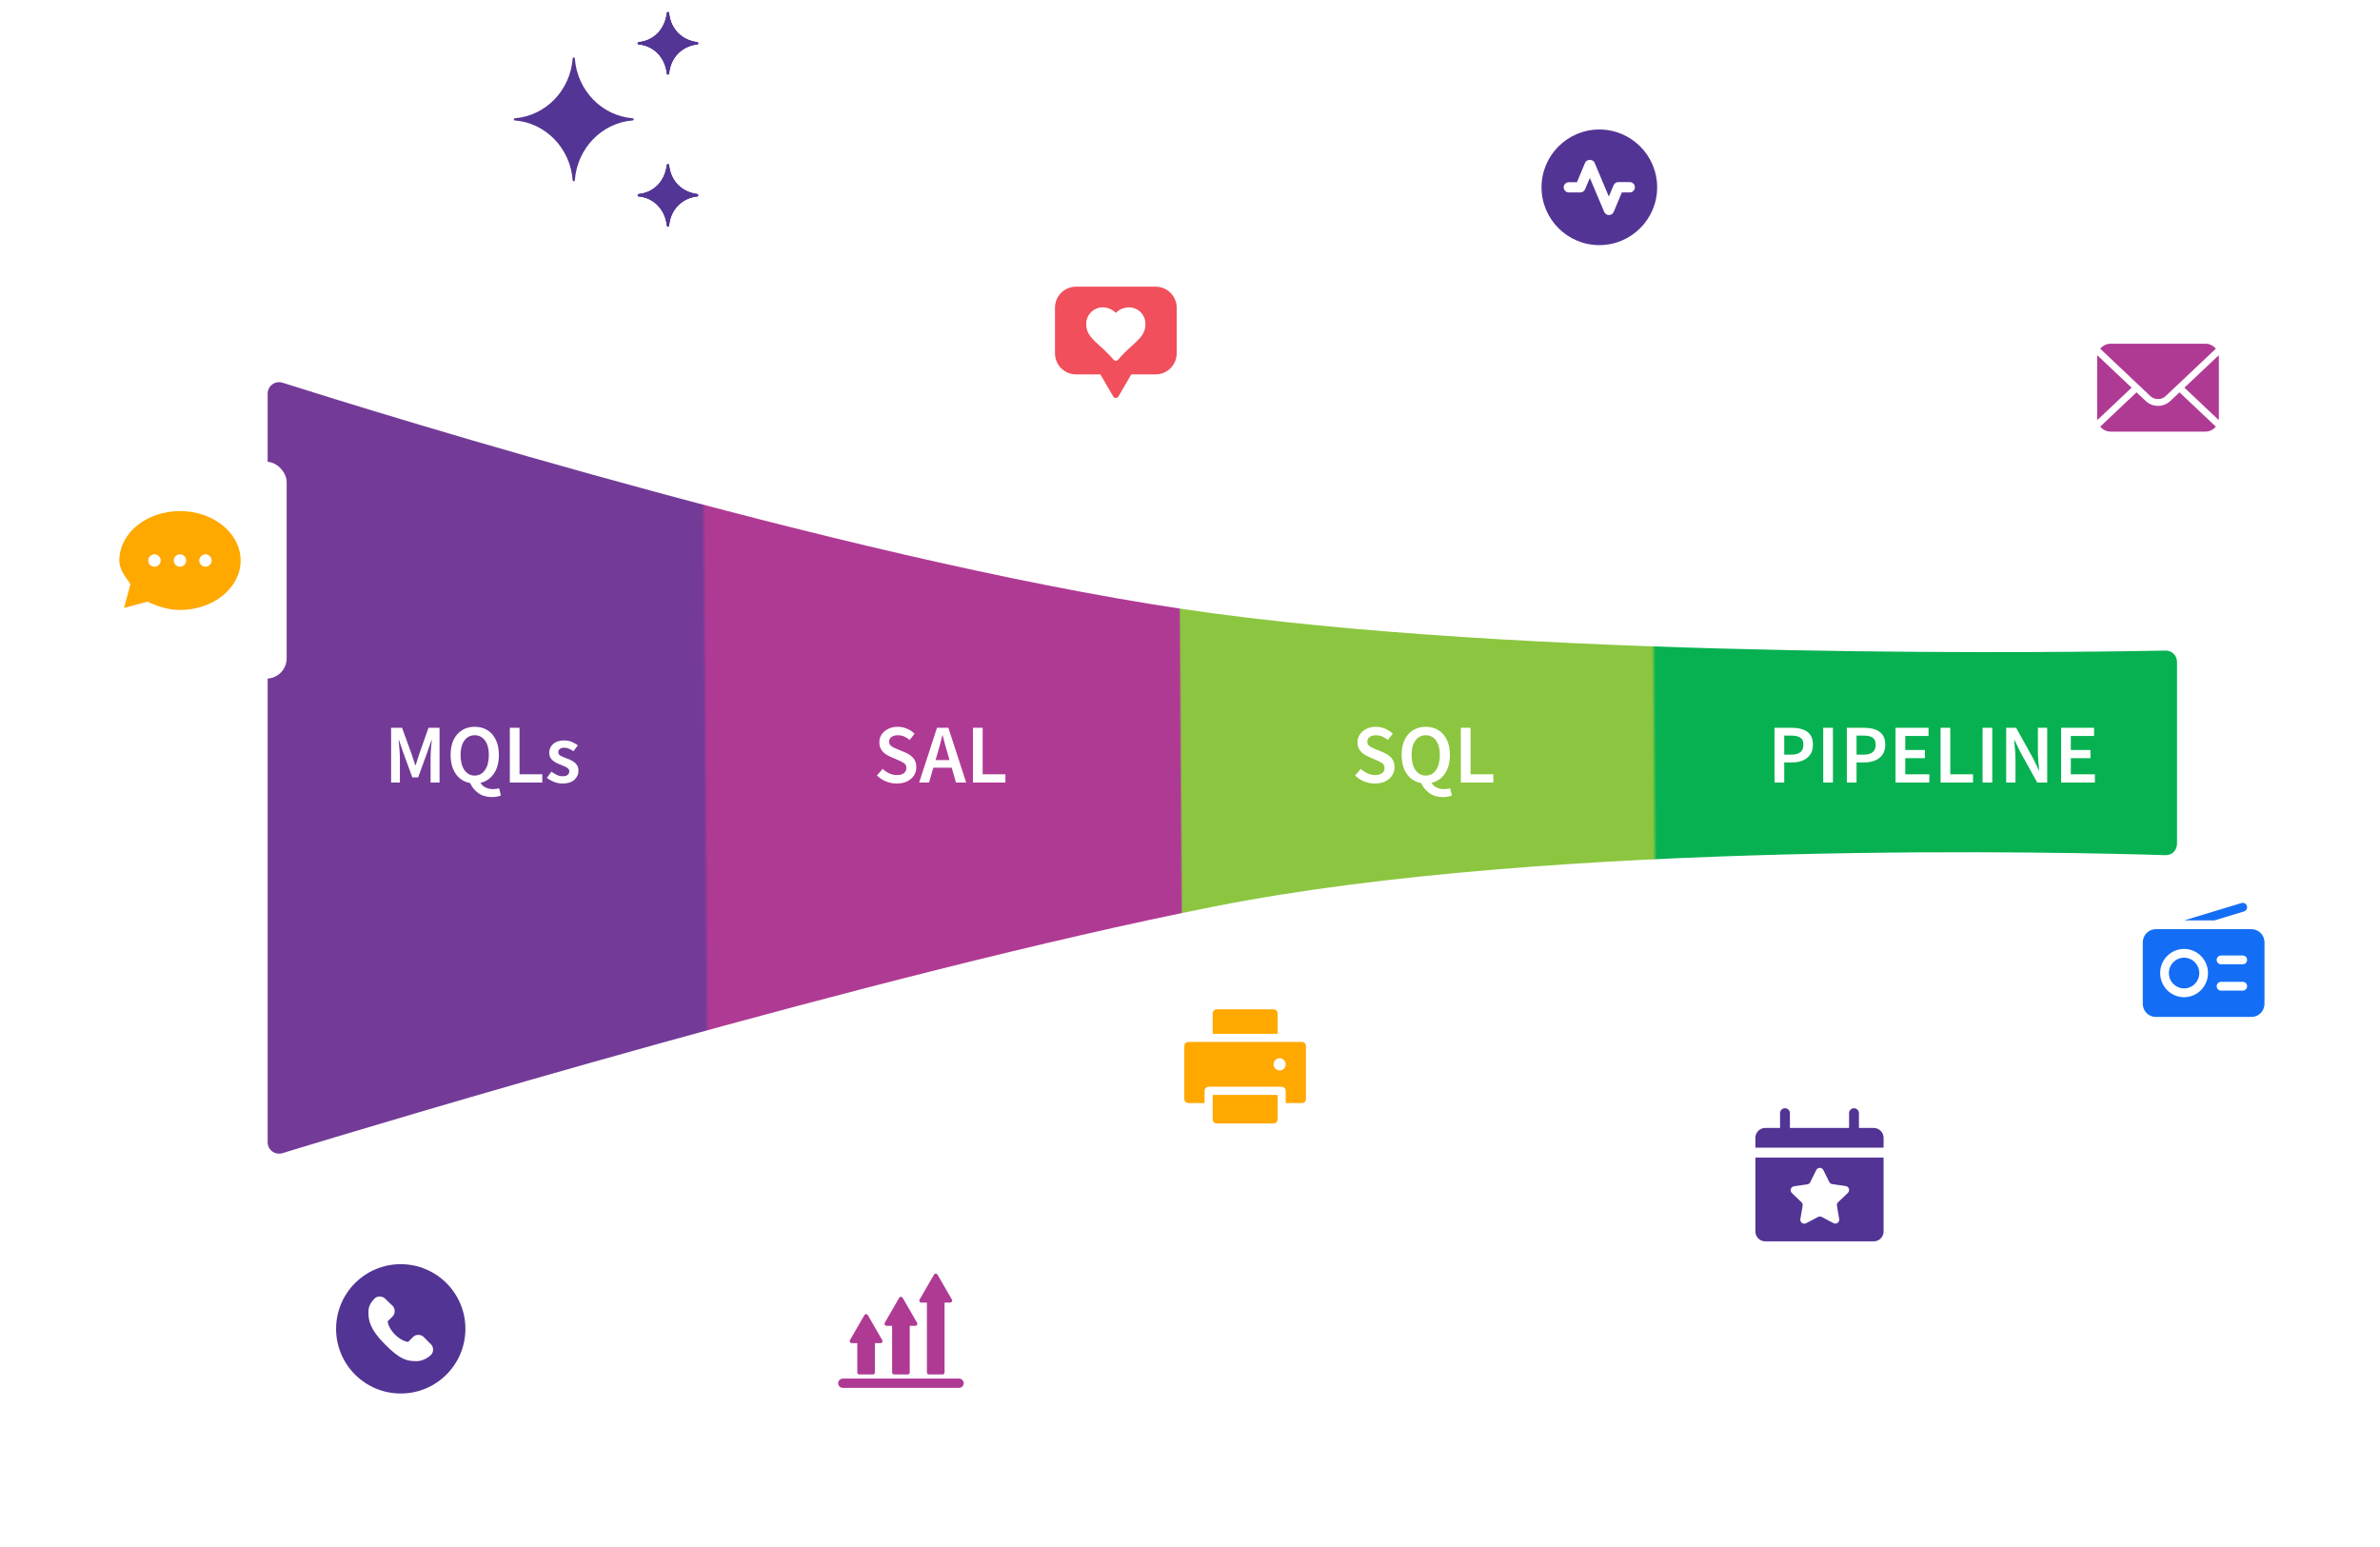 <svg width="477" height="310" viewBox="0 0 477 310" fill="none" xmlns="http://www.w3.org/2000/svg">
<path opacity="0.2" d="M34.582 50.112C34.582 47.865 36.898 46.343 38.951 47.259C57.585 55.566 134.442 87.567 242.819 102.038C355.523 117.087 430.85 115.169 446.854 114.519C448.607 114.448 450.04 115.85 450.04 117.605V179.735C450.04 181.529 448.543 182.95 446.752 182.832C430.25 181.74 352.877 178.311 242.819 200.109C134.379 221.585 57.44 253.307 38.896 261.363C36.855 262.25 34.582 260.736 34.582 258.511V50.112Z" fill="white"/>
<path opacity="0.4" d="M43.73 65.907C43.73 63.772 45.838 62.276 47.844 63.007C67.516 70.172 154.694 100.707 242.871 112.487C334.307 124.703 421.93 122.968 439.309 122.47C441.039 122.42 442.418 123.809 442.418 125.539V174.19C442.418 175.947 440.996 177.349 439.24 177.267C421.485 176.433 332.153 173.386 242.871 191.079C154.692 208.553 67.445 239.224 47.818 246.317C45.819 247.04 43.73 245.547 43.73 243.42V65.907Z" fill="white"/>
<path d="M53.641 78.894C53.641 77.341 55.144 76.233 56.624 76.703C75.129 82.579 175.659 113.909 243.404 122.96C313.45 132.318 417.446 130.717 434.049 130.391C435.333 130.366 436.32 131.401 436.32 132.685V169.098C436.32 170.396 435.314 171.437 434.017 171.396C417.179 170.855 311.799 168.117 243.404 181.67C175.655 195.096 75.034 225.484 56.597 231.116C55.124 231.565 53.641 230.462 53.641 228.922V78.894Z" fill="url(#paint0_linear_16058_23828)"/>
<path d="M78.385 156.832V145.864H80.582L82.527 151.231C82.65 151.577 82.767 151.935 82.879 152.304C83.002 152.662 83.12 153.019 83.231 153.377H83.298C83.421 153.019 83.539 152.662 83.651 152.304C83.762 151.935 83.874 151.577 83.986 151.231L85.881 145.864H88.095V156.832H86.3V151.818C86.3 151.471 86.311 151.096 86.334 150.694C86.367 150.28 86.401 149.867 86.434 149.453C86.479 149.039 86.518 148.665 86.552 148.329H86.485L85.596 150.878L83.802 155.809H82.644L80.833 150.878L79.961 148.329H79.894C79.927 148.665 79.961 149.039 79.995 149.453C80.039 149.867 80.073 150.28 80.095 150.694C80.129 151.096 80.145 151.471 80.145 151.818V156.832H78.385ZM95.141 155.44C96.001 155.44 96.689 155.071 97.203 154.333C97.718 153.595 97.975 152.583 97.975 151.298C97.975 150.068 97.718 149.106 97.203 148.413C96.689 147.709 96.001 147.357 95.141 147.357C94.28 147.357 93.592 147.709 93.078 148.413C92.563 149.106 92.306 150.068 92.306 151.298C92.306 152.583 92.563 153.595 93.078 154.333C93.592 155.071 94.28 155.44 95.141 155.44ZM98.629 159.75C97.544 159.75 96.628 159.487 95.879 158.962C95.141 158.436 94.593 157.766 94.235 156.949C93.452 156.804 92.765 156.491 92.172 156.01C91.579 155.518 91.121 154.875 90.797 154.082C90.473 153.277 90.311 152.349 90.311 151.298C90.311 150.113 90.512 149.101 90.914 148.262C91.328 147.424 91.898 146.781 92.625 146.334C93.352 145.886 94.19 145.663 95.141 145.663C96.102 145.663 96.946 145.886 97.673 146.334C98.4 146.781 98.964 147.424 99.367 148.262C99.781 149.101 99.987 150.113 99.987 151.298C99.987 152.818 99.652 154.07 98.981 155.054C98.31 156.027 97.416 156.642 96.298 156.899C96.555 157.335 96.913 157.654 97.371 157.855C97.829 158.056 98.321 158.157 98.847 158.157C99.093 158.157 99.311 158.14 99.501 158.107C99.702 158.073 99.881 158.034 100.038 157.989L100.39 159.432C100.211 159.51 99.965 159.582 99.652 159.65C99.35 159.717 99.009 159.75 98.629 159.75ZM102.181 156.832V145.864H104.127V155.188H108.688V156.832H102.181ZM112.729 157.033C112.17 157.033 111.611 156.927 111.052 156.715C110.493 156.491 110.013 156.217 109.61 155.893L110.516 154.652C110.885 154.931 111.254 155.155 111.623 155.323C111.992 155.49 112.383 155.574 112.797 155.574C113.244 155.574 113.574 155.479 113.786 155.289C113.998 155.099 114.105 154.864 114.105 154.585C114.105 154.35 114.015 154.16 113.836 154.015C113.669 153.858 113.451 153.724 113.182 153.612C112.914 153.489 112.634 153.372 112.344 153.26C111.986 153.126 111.628 152.964 111.27 152.773C110.924 152.572 110.639 152.321 110.415 152.019C110.191 151.706 110.08 151.32 110.08 150.862C110.08 150.135 110.348 149.542 110.885 149.084C111.421 148.626 112.148 148.396 113.065 148.396C113.646 148.396 114.166 148.497 114.625 148.698C115.083 148.899 115.48 149.129 115.815 149.386L114.926 150.56C114.636 150.347 114.339 150.18 114.038 150.057C113.747 149.922 113.439 149.855 113.115 149.855C112.701 149.855 112.394 149.945 112.193 150.124C111.992 150.291 111.891 150.504 111.891 150.761C111.891 151.085 112.059 151.331 112.394 151.499C112.729 151.667 113.121 151.829 113.568 151.985C113.948 152.119 114.317 152.287 114.675 152.488C115.033 152.678 115.329 152.93 115.564 153.243C115.81 153.556 115.933 153.97 115.933 154.484C115.933 155.188 115.659 155.792 115.111 156.295C114.563 156.787 113.769 157.033 112.729 157.033Z" fill="white"/>
<path d="M179.71 157.033C178.972 157.033 178.257 156.894 177.563 156.614C176.881 156.334 176.278 155.938 175.752 155.423L176.893 154.098C177.284 154.467 177.731 154.769 178.234 155.004C178.737 155.228 179.241 155.339 179.744 155.339C180.37 155.339 180.845 155.211 181.169 154.954C181.493 154.697 181.656 154.356 181.656 153.931C181.656 153.472 181.493 153.142 181.169 152.941C180.856 152.74 180.454 152.533 179.962 152.321L178.452 151.667C178.095 151.51 177.742 151.309 177.396 151.063C177.06 150.817 176.781 150.504 176.557 150.124C176.345 149.744 176.239 149.285 176.239 148.749C176.239 148.167 176.395 147.647 176.708 147.189C177.032 146.719 177.468 146.35 178.016 146.082C178.575 145.802 179.213 145.663 179.928 145.663C180.565 145.663 181.18 145.791 181.773 146.048C182.365 146.294 182.874 146.63 183.299 147.055L182.31 148.296C181.963 148.005 181.594 147.776 181.203 147.608C180.823 147.44 180.398 147.357 179.928 147.357C179.414 147.357 178.995 147.474 178.67 147.709C178.357 147.932 178.201 148.245 178.201 148.648C178.201 148.927 178.279 149.162 178.436 149.352C178.603 149.531 178.821 149.688 179.09 149.822C179.358 149.945 179.643 150.068 179.945 150.191L181.438 150.811C182.086 151.091 182.617 151.46 183.031 151.918C183.444 152.365 183.651 152.986 183.651 153.78C183.651 154.372 183.495 154.915 183.182 155.407C182.869 155.898 182.416 156.295 181.823 156.597C181.242 156.888 180.537 157.033 179.71 157.033ZM187.893 150.996L187.507 152.337H190.308L189.922 150.996C189.743 150.414 189.57 149.816 189.402 149.201C189.246 148.586 189.089 147.977 188.933 147.373H188.866C188.72 147.988 188.564 148.603 188.396 149.218C188.24 149.822 188.072 150.414 187.893 150.996ZM184.22 156.832L187.792 145.864H190.073L193.645 156.832H191.599L190.744 153.864H187.054L186.199 156.832H184.22ZM194.997 156.832V145.864H196.943V155.188H201.504V156.832H194.997Z" fill="white"/>
<path d="M275.549 157.033C274.811 157.033 274.095 156.894 273.402 156.614C272.72 156.334 272.116 155.938 271.591 155.423L272.731 154.098C273.123 154.467 273.57 154.769 274.073 155.004C274.576 155.228 275.079 155.339 275.582 155.339C276.208 155.339 276.684 155.211 277.008 154.954C277.332 154.697 277.494 154.356 277.494 153.931C277.494 153.472 277.332 153.142 277.008 152.941C276.695 152.74 276.292 152.533 275.8 152.321L274.291 151.667C273.933 151.51 273.581 151.309 273.234 151.063C272.899 150.817 272.619 150.504 272.396 150.124C272.183 149.744 272.077 149.285 272.077 148.749C272.077 148.167 272.234 147.647 272.547 147.189C272.871 146.719 273.307 146.35 273.855 146.082C274.414 145.802 275.051 145.663 275.767 145.663C276.404 145.663 277.019 145.791 277.612 146.048C278.204 146.294 278.713 146.63 279.138 147.055L278.148 148.296C277.802 148.005 277.433 147.776 277.041 147.608C276.661 147.44 276.236 147.357 275.767 147.357C275.252 147.357 274.833 147.474 274.509 147.709C274.196 147.932 274.039 148.245 274.039 148.648C274.039 148.927 274.118 149.162 274.274 149.352C274.442 149.531 274.66 149.688 274.928 149.822C275.197 149.945 275.482 150.068 275.784 150.191L277.276 150.811C277.925 151.091 278.456 151.46 278.869 151.918C279.283 152.365 279.49 152.986 279.49 153.78C279.49 154.372 279.333 154.915 279.02 155.407C278.707 155.898 278.254 156.295 277.662 156.597C277.08 156.888 276.376 157.033 275.549 157.033ZM285.744 155.44C286.605 155.44 287.293 155.071 287.807 154.333C288.321 153.595 288.578 152.583 288.578 151.298C288.578 150.068 288.321 149.106 287.807 148.413C287.293 147.709 286.605 147.357 285.744 147.357C284.883 147.357 284.196 147.709 283.681 148.413C283.167 149.106 282.91 150.068 282.91 151.298C282.91 152.583 283.167 153.595 283.681 154.333C284.196 155.071 284.883 155.44 285.744 155.44ZM289.232 159.75C288.148 159.75 287.231 159.487 286.482 158.962C285.744 158.436 285.196 157.766 284.838 156.949C284.056 156.804 283.368 156.491 282.776 156.01C282.183 155.518 281.725 154.875 281.4 154.082C281.076 153.277 280.914 152.349 280.914 151.298C280.914 150.113 281.115 149.101 281.518 148.262C281.931 147.424 282.502 146.781 283.228 146.334C283.955 145.886 284.794 145.663 285.744 145.663C286.706 145.663 287.55 145.886 288.276 146.334C289.003 146.781 289.568 147.424 289.97 148.262C290.384 149.101 290.591 150.113 290.591 151.298C290.591 152.818 290.255 154.07 289.585 155.054C288.914 156.027 288.019 156.642 286.901 156.899C287.158 157.335 287.516 157.654 287.975 157.855C288.433 158.056 288.925 158.157 289.45 158.157C289.696 158.157 289.914 158.14 290.104 158.107C290.306 158.073 290.485 158.034 290.641 157.989L290.993 159.432C290.814 159.51 290.568 159.582 290.255 159.65C289.954 159.717 289.613 159.75 289.232 159.75ZM292.785 156.832V145.864H294.73V155.188H299.292V156.832H292.785Z" fill="white"/>
<path d="M355.65 156.832V145.864H359.105C359.921 145.864 360.648 145.97 361.285 146.183C361.922 146.395 362.425 146.747 362.794 147.239C363.163 147.731 363.348 148.402 363.348 149.252C363.348 150.057 363.163 150.722 362.794 151.247C362.425 151.773 361.928 152.164 361.302 152.421C360.675 152.678 359.966 152.807 359.172 152.807H357.595V156.832H355.65ZM357.595 151.247H359.021C360.631 151.247 361.436 150.582 361.436 149.252C361.436 148.558 361.223 148.083 360.798 147.826C360.385 147.558 359.77 147.424 358.954 147.424H357.595V151.247ZM365.411 156.832V145.864H367.356V156.832H365.411ZM370.144 156.832V145.864H373.599C374.415 145.864 375.142 145.97 375.779 146.183C376.416 146.395 376.92 146.747 377.288 147.239C377.657 147.731 377.842 148.402 377.842 149.252C377.842 150.057 377.657 150.722 377.288 151.247C376.92 151.773 376.422 152.164 375.796 152.421C375.17 152.678 374.46 152.807 373.666 152.807H372.09V156.832H370.144ZM372.09 151.247H373.515C375.125 151.247 375.93 150.582 375.93 149.252C375.93 148.558 375.718 148.083 375.293 147.826C374.879 147.558 374.264 147.424 373.448 147.424H372.09V151.247ZM379.905 156.832V145.864H386.513V147.507H381.851V150.308H385.792V151.952H381.851V155.188H386.681V156.832H379.905ZM388.929 156.832V145.864H390.875V155.188H395.436V156.832H388.929ZM397.348 156.832V145.864H399.293V156.832H397.348ZM402.081 156.832V145.864H404.076L407.498 152.036L408.621 154.367H408.688C408.644 153.808 408.588 153.198 408.521 152.539C408.465 151.879 408.437 151.242 408.437 150.627V145.864H410.298V156.832H408.303L404.881 150.66L403.758 148.329H403.691C403.735 148.911 403.786 149.52 403.842 150.157C403.909 150.795 403.942 151.421 403.942 152.036V156.832H402.081ZM413.087 156.832V145.864H419.694V147.507H415.032V150.308H418.973V151.952H415.032V155.188H419.862V156.832H413.087Z" fill="white"/>
<g filter="url(#filter0_d_16058_23828)">
<rect x="14" y="90.232" width="43.452" height="43.452" rx="4.055" fill="white"/>
</g>
<path fill-rule="evenodd" clip-rule="evenodd" d="M29.58 120.579C31.429 121.504 33.741 122.25 36.069 122.25C42.784 122.25 48.228 117.813 48.228 112.34C48.228 106.867 42.784 102.43 36.069 102.43C29.354 102.43 23.91 106.867 23.91 112.34C23.91 114.134 25.121 115.601 26.144 117.05L26.144 117.053L24.856 121.84L29.58 120.579ZM30.962 111.097C31.648 111.097 32.204 111.653 32.204 112.34C32.204 113.026 31.648 113.582 30.962 113.582C30.275 113.582 29.719 113.026 29.719 112.34C29.719 111.653 30.275 111.097 30.962 111.097ZM36.069 111.097C36.755 111.097 37.312 111.653 37.312 112.34C37.312 113.026 36.755 113.582 36.069 113.582C35.383 113.582 34.827 113.026 34.827 112.34C34.827 111.653 35.383 111.097 36.069 111.097ZM41.177 111.097C41.863 111.097 42.419 111.653 42.419 112.34C42.419 113.026 41.863 113.582 41.177 113.582C40.49 113.582 39.934 113.026 39.934 112.34C39.934 111.653 40.49 111.097 41.177 111.097Z" fill="#FFA800"/>
<g filter="url(#filter1_d_16058_23828)">
<rect x="342.555" y="212.964" width="44.976" height="44.976" rx="5.523" fill="white"/>
</g>
<path d="M377.509 228.041V230.018H351.816V228.041C351.816 227.517 352.025 227.015 352.395 226.644C352.766 226.273 353.269 226.065 353.793 226.065H356.757V223.1C356.757 222.838 356.861 222.587 357.047 222.402C357.232 222.216 357.483 222.112 357.745 222.112C358.008 222.112 358.259 222.216 358.444 222.402C358.63 222.587 358.734 222.838 358.734 223.1V226.065H370.592V223.1C370.592 222.838 370.696 222.587 370.881 222.402C371.067 222.216 371.318 222.112 371.58 222.112C371.842 222.112 372.093 222.216 372.279 222.402C372.464 222.587 372.568 222.838 372.568 223.1V226.065H375.533C376.057 226.065 376.56 226.273 376.93 226.644C377.301 227.015 377.509 227.517 377.509 228.041ZM351.816 231.994H377.509V246.817C377.509 247.341 377.301 247.844 376.93 248.214C376.56 248.585 376.057 248.793 375.533 248.793H353.793C353.269 248.793 352.766 248.585 352.395 248.214C352.025 247.844 351.816 247.341 351.816 246.817V231.994ZM359.08 239.06L361.056 240.957C361.149 241.043 361.219 241.152 361.259 241.273C361.299 241.394 361.307 241.523 361.283 241.649L360.829 244.336C360.804 244.481 360.821 244.63 360.877 244.766C360.933 244.902 361.026 245.02 361.145 245.106C361.264 245.193 361.405 245.244 361.551 245.254C361.698 245.265 361.845 245.235 361.975 245.167L364.376 243.902C364.491 243.843 364.618 243.813 364.747 243.813C364.875 243.813 365.002 243.843 365.117 243.902L367.519 245.167C367.647 245.222 367.788 245.242 367.927 245.226C368.065 245.209 368.197 245.155 368.309 245.071C368.42 244.987 368.507 244.874 368.561 244.745C368.615 244.616 368.634 244.475 368.615 244.336L368.161 241.649C368.137 241.523 368.145 241.394 368.185 241.273C368.225 241.152 368.295 241.043 368.388 240.957L370.365 239.06C370.468 238.955 370.541 238.825 370.575 238.682C370.61 238.54 370.604 238.39 370.559 238.25C370.514 238.111 370.432 237.986 370.321 237.89C370.21 237.794 370.074 237.73 369.93 237.706L367.232 237.32C367.11 237.307 366.993 237.265 366.89 237.198C366.787 237.131 366.701 237.041 366.639 236.935L365.434 234.494C365.368 234.363 365.267 234.253 365.142 234.176C365.017 234.099 364.874 234.058 364.727 234.058C364.58 234.058 364.437 234.099 364.312 234.176C364.187 234.253 364.086 234.363 364.02 234.494L362.805 236.935C362.749 237.05 362.665 237.15 362.562 237.226C362.459 237.301 362.339 237.351 362.212 237.37L359.524 237.755C359.388 237.784 359.262 237.847 359.157 237.939C359.053 238.031 358.975 238.149 358.93 238.281C358.885 238.412 358.875 238.553 358.901 238.69C358.928 238.827 358.989 238.954 359.08 239.06Z" fill="#523494"/>
<rect x="58.215" y="243.457" width="44.976" height="44.976" rx="5.523" fill="white"/>
<path d="M80.318 253.367C87.475 253.367 93.278 259.169 93.278 266.326C93.278 273.483 87.476 279.286 80.318 279.286C73.161 279.286 67.359 273.483 67.359 266.326C67.359 259.169 73.161 253.367 80.318 253.367ZM77.167 260.264C76.654 259.749 75.636 259.69 75.123 260.204C74.097 261.233 73.84 262.005 73.84 263.033C73.84 264.576 74.097 266.376 77.176 269.462C80.255 272.548 81.538 272.806 83.591 272.806C84.117 272.806 85.421 272.515 86.414 271.52C86.927 271.005 86.927 269.977 86.414 269.463L84.874 267.92C84.361 267.406 83.335 267.406 82.821 267.92L81.795 268.948C79.954 268.686 77.946 266.633 77.689 264.833L78.716 263.805C79.229 263.29 79.229 262.261 78.716 261.747L77.167 260.264Z" fill="#523494"/>
<g filter="url(#filter2_d_16058_23828)">
<rect x="419.547" y="170.275" width="43.452" height="43.452" rx="4.055" fill="white"/>
</g>
<path fill-rule="evenodd" clip-rule="evenodd" d="M451.237 186.225C451.931 186.225 452.595 186.503 453.085 186.998C453.575 187.492 453.851 188.164 453.851 188.864V201.178C453.851 201.877 453.575 202.549 453.085 203.044C452.595 203.538 451.931 203.817 451.237 203.817H432.071C431.377 203.817 430.713 203.538 430.223 203.044C429.733 202.549 429.457 201.877 429.457 201.178V188.864C429.457 188.164 429.733 187.492 430.223 186.998C430.713 186.503 431.377 186.225 432.071 186.225H451.237ZM445.139 193.261H449.495C449.976 193.261 450.366 192.868 450.366 192.382C450.366 191.897 449.976 191.502 449.495 191.502H445.139C444.657 191.502 444.268 191.897 444.268 192.382C444.268 192.868 444.657 193.261 445.139 193.261ZM445.139 198.539H449.495C449.976 198.539 450.366 198.144 450.366 197.659C450.366 197.173 449.976 196.78 449.495 196.78H445.139C444.657 196.78 444.268 197.173 444.268 197.659C444.268 198.144 444.657 198.539 445.139 198.539ZM437.734 190.183C435.088 190.183 432.942 192.351 432.942 195.021C432.942 197.69 435.088 199.859 437.734 199.859C440.379 199.859 442.525 197.69 442.525 195.021C442.525 192.351 440.379 190.183 437.734 190.183ZM437.734 191.942C439.417 191.942 440.783 193.322 440.783 195.021C440.783 196.719 439.417 198.099 437.734 198.099C436.05 198.099 434.684 196.719 434.684 195.021C434.684 193.322 436.05 191.942 437.734 191.942ZM437.751 184.466L449.245 180.985C449.705 180.845 450.191 181.109 450.329 181.574C450.468 182.039 450.206 182.529 449.746 182.669L443.815 184.466L437.751 184.466Z" fill="#146EF5"/>
<g filter="url(#filter3_d_16058_23828)">
<rect x="227.445" y="191.62" width="43.452" height="43.452" rx="5.336" fill="white"/>
</g>
<path d="M256.057 207.193H243.047V203.109C243.047 202.657 243.411 202.292 243.86 202.292H255.244C255.46 202.292 255.667 202.378 255.82 202.531C255.972 202.684 256.057 202.892 256.057 203.109L256.057 207.193ZM261.749 209.643V220.261C261.749 220.477 261.664 220.685 261.512 220.839C261.359 220.992 261.152 221.077 260.936 221.077H257.684V218.627C257.683 218.177 257.319 217.811 256.871 217.81H242.234C241.786 217.811 241.422 218.177 241.421 218.627V221.077H238.169C237.719 221.077 237.355 220.712 237.355 220.261V209.643C237.356 209.193 237.72 208.827 238.169 208.826H260.936C261.384 208.827 261.748 209.193 261.749 209.643ZM257.684 213.318C257.684 212.823 257.387 212.376 256.931 212.186C256.475 211.997 255.951 212.101 255.601 212.451C255.252 212.803 255.149 213.329 255.337 213.787C255.526 214.245 255.971 214.543 256.464 214.543C256.787 214.543 257.098 214.415 257.327 214.185C257.556 213.955 257.684 213.643 257.684 213.318ZM243.047 224.345C243.047 224.561 243.133 224.769 243.285 224.922C243.438 225.076 243.645 225.161 243.86 225.161H255.244C255.46 225.161 255.667 225.076 255.82 224.922C255.972 224.769 256.057 224.561 256.057 224.345V219.444H243.047L243.047 224.345Z" fill="#FFA800"/>
<g filter="url(#filter4_d_16058_23828)">
<rect x="299.105" y="15.526" width="43.452" height="43.452" rx="5.336" fill="white"/>
</g>
<path d="M320.54 25.954C314.149 25.954 308.953 31.15 308.953 37.541C308.953 43.932 314.149 49.128 320.54 49.128C326.931 49.128 332.127 43.932 332.127 37.541C332.127 31.15 326.931 25.954 320.54 25.954ZM326.663 38.566H325.053L323.419 42.469C323.248 42.859 322.882 43.103 322.467 43.103C322.053 43.103 321.687 42.859 321.516 42.469L318.637 35.663L317.686 37.931C317.515 38.322 317.149 38.566 316.735 38.566H314.417C313.856 38.566 313.393 38.102 313.393 37.541C313.393 36.98 313.856 36.517 314.417 36.517H316.052L317.686 32.614C318.003 31.857 319.272 31.857 319.589 32.614L322.443 39.395L323.394 37.127C323.565 36.736 323.931 36.492 324.346 36.492H326.639C327.2 36.492 327.663 36.956 327.663 37.517C327.663 38.078 327.224 38.566 326.663 38.566Z" fill="#523494"/>
<g filter="url(#filter5_d_16058_23828)">
<rect x="158.84" y="244.981" width="43.452" height="43.452" rx="5.336" fill="white"/>
</g>
<path fill-rule="evenodd" clip-rule="evenodd" d="M189.31 261.071V275.062C189.31 275.286 189.128 275.468 188.904 275.468H186.18C185.956 275.468 185.774 275.286 185.774 275.062V261.071H184.654C184.43 261.071 184.248 260.889 184.248 260.665C184.248 260.581 184.274 260.502 184.318 260.438L187.192 255.46C187.304 255.266 187.552 255.2 187.745 255.312C187.817 255.354 187.871 255.413 187.905 255.482L190.781 260.464C190.892 260.657 190.825 260.904 190.632 261.015C190.568 261.052 190.499 261.069 190.431 261.069L189.31 261.071ZM168.914 276.297H192.214C192.47 276.297 192.702 276.402 192.87 276.57C193.039 276.738 193.143 276.971 193.143 277.227C193.143 277.483 193.039 277.716 192.87 277.884C192.702 278.052 192.47 278.156 192.214 278.156H168.914C168.658 278.156 168.425 278.052 168.257 277.884C168.089 277.716 167.984 277.483 167.984 277.227C167.984 276.971 168.089 276.738 168.257 276.57C168.425 276.402 168.658 276.297 168.914 276.297ZM175.353 269.197V275.062C175.353 275.286 175.171 275.468 174.947 275.468H172.223C171.999 275.468 171.817 275.286 171.817 275.062V269.197H170.697C170.473 269.197 170.291 269.015 170.291 268.791C170.291 268.707 170.317 268.629 170.361 268.564L173.235 263.586C173.346 263.393 173.594 263.327 173.788 263.439C173.852 263.476 173.902 263.528 173.936 263.588L176.823 268.588C176.935 268.782 176.869 269.03 176.676 269.142C176.612 269.179 176.542 269.196 176.473 269.196L175.353 269.197ZM182.332 265.721V275.062C182.332 275.286 182.15 275.468 181.926 275.468H179.201C178.977 275.468 178.795 275.286 178.795 275.062V265.721H177.676C177.452 265.721 177.27 265.539 177.27 265.315C177.27 265.231 177.296 265.152 177.339 265.088L180.213 260.11C180.325 259.917 180.573 259.851 180.767 259.963C180.831 260 180.881 260.052 180.915 260.112L183.802 265.112C183.914 265.305 183.848 265.553 183.655 265.665C183.591 265.702 183.521 265.72 183.452 265.72L182.332 265.721Z" fill="#AF3A94"/>
<g filter="url(#filter6_d_16058_23828)">
<rect x="410.402" y="55.929" width="43.452" height="43.452" rx="5.336" fill="white"/>
</g>
<path d="M444.674 71.205L437.801 77.696L444.674 84.188C444.693 84.059 444.706 83.929 444.706 83.795V71.598C444.706 71.464 444.693 71.334 444.674 71.205Z" fill="#AF3A94"/>
<path d="M434.016 79.408L444.095 69.888C443.597 69.279 442.841 68.888 441.997 68.888H423.024C422.18 68.888 421.424 69.279 420.926 69.888L431.006 79.408C431.821 80.179 433.2 80.179 434.016 79.408Z" fill="#AF3A94"/>
<path d="M420.344 71.205C420.326 71.334 420.312 71.465 420.312 71.598V83.795C420.312 83.929 420.326 84.06 420.344 84.189L427.218 77.696L420.344 71.205Z" fill="#AF3A94"/>
<path d="M434.946 80.393C434.274 81.028 433.392 81.345 432.51 81.345C431.628 81.345 430.746 81.028 430.075 80.393L428.206 78.628L420.926 85.505C421.424 86.114 422.18 86.505 423.024 86.505H441.997C442.841 86.505 443.597 86.114 444.095 85.505L436.815 78.628L434.946 80.393Z" fill="#AF3A94"/>
<path fill-rule="evenodd" clip-rule="evenodd" d="M114.993 36.114C114.512 29.596 109.499 24.417 103.191 23.92C109.499 23.423 114.512 18.244 114.993 11.727C115.475 18.244 120.487 23.423 126.795 23.92C120.487 24.417 115.475 29.596 114.993 36.114Z" fill="#523594" stroke="#523594" stroke-width="0.435" stroke-linecap="round" stroke-linejoin="round"/>
<path fill-rule="evenodd" clip-rule="evenodd" d="M133.874 45.203C133.632 41.945 131.126 39.356 127.973 39.106C131.126 38.857 133.632 36.268 133.874 33.01C134.115 36.268 136.621 38.857 139.775 39.106C136.621 39.356 134.115 41.945 133.874 45.203Z" fill="#523594" stroke="#523594" stroke-width="0.435"/>
<path d="M133.874 45.203C133.616 43.266 132.469 39.574 127.973 39.106C132.469 38.639 133.616 34.947 133.874 33.01C134.326 37.655 137.9 38.841 139.775 39.106C137.9 39.372 134.326 40.558 133.874 45.203Z" fill="#523594" stroke="#523594" stroke-width="0.435"/>
<path fill-rule="evenodd" clip-rule="evenodd" d="M133.878 45.257C133.636 41.999 131.13 39.41 127.977 39.16C131.13 38.911 133.636 36.322 133.878 33.063C134.119 36.322 136.625 38.911 139.778 39.16C136.625 39.41 134.119 41.999 133.878 45.257Z" fill="#523594" stroke="#523594" stroke-width="0.435" stroke-linecap="round" stroke-linejoin="round"/>
<path fill-rule="evenodd" clip-rule="evenodd" d="M133.874 2.567C133.632 5.826 131.126 8.415 127.973 8.664C131.126 8.913 133.632 11.503 133.874 14.761C134.115 11.503 136.621 8.913 139.775 8.664C136.621 8.415 134.115 5.826 133.874 2.567Z" fill="#523594" stroke="#523594" stroke-width="0.435"/>
<path d="M133.874 2.567C134.326 7.213 137.9 8.398 139.775 8.664C137.9 8.93 134.326 10.115 133.874 14.761C133.616 12.824 132.469 9.132 127.973 8.664C132.469 8.196 133.616 4.504 133.874 2.567Z" fill="#523594" stroke="#523594" stroke-width="0.435"/>
<path fill-rule="evenodd" clip-rule="evenodd" d="M133.878 2.58C133.636 5.838 131.13 8.428 127.977 8.677C131.13 8.926 133.636 11.515 133.878 14.774C134.119 11.515 136.625 8.926 139.778 8.677C136.625 8.428 134.119 5.838 133.878 2.58Z" fill="#523594" stroke="#523594" stroke-width="0.435" stroke-linecap="round" stroke-linejoin="round"/>
<g filter="url(#filter7_d_16058_23828)">
<rect x="202.289" y="46.781" width="43.452" height="43.452" rx="5.336" fill="white"/>
</g>
<path d="M231.613 57.453H215.656C214.537 57.453 213.464 57.898 212.673 58.691C211.882 59.483 211.438 60.559 211.438 61.679V70.808C211.438 71.929 211.882 73.004 212.673 73.796C213.464 74.589 214.537 75.034 215.656 75.034H220.537L223.116 79.466C223.168 79.557 223.244 79.633 223.335 79.686C223.426 79.739 223.529 79.767 223.634 79.767C223.74 79.767 223.843 79.739 223.934 79.686C224.025 79.633 224.101 79.557 224.153 79.466L226.732 75.034H231.613C232.732 75.034 233.805 74.589 234.596 73.796C235.387 73.004 235.831 71.929 235.831 70.808V61.679C235.831 60.559 235.387 59.483 234.596 58.691C233.805 57.898 232.732 57.453 231.613 57.453ZM226.792 69.371C225.836 70.219 224.934 71.126 224.092 72.088C224.037 72.156 223.967 72.211 223.888 72.248C223.809 72.286 223.722 72.305 223.634 72.305C223.547 72.305 223.46 72.286 223.381 72.248C223.302 72.211 223.232 72.156 223.176 72.088C222.335 71.126 221.433 70.219 220.477 69.371C218.922 67.97 217.705 66.859 217.705 65.072C217.682 64.627 217.75 64.181 217.903 63.763C218.057 63.344 218.293 62.961 218.598 62.636C218.903 62.311 219.271 62.052 219.678 61.873C220.086 61.694 220.526 61.599 220.971 61.595C221.97 61.599 222.928 61.998 223.634 62.706C224.341 61.998 225.299 61.599 226.298 61.595C226.743 61.599 227.183 61.694 227.591 61.873C227.998 62.052 228.366 62.311 228.671 62.636C228.976 62.961 229.212 63.344 229.366 63.763C229.519 64.181 229.587 64.627 229.564 65.072C229.564 66.859 228.347 67.97 226.792 69.371Z" fill="#F04F5B"/>
<defs>
<filter id="filter0_d_16058_23828" x="0.095" y="78.645" width="71.262" height="71.26" filterUnits="userSpaceOnUse" color-interpolation-filters="sRGB">
<feFlood flood-opacity="0" result="BackgroundImageFix"/>
<feColorMatrix in="SourceAlpha" type="matrix" values="0 0 0 0 0 0 0 0 0 0 0 0 0 0 0 0 0 0 127 0" result="hardAlpha"/>
<feOffset dy="2.317"/>
<feGaussianBlur stdDeviation="6.952"/>
<feComposite in2="hardAlpha" operator="out"/>
<feColorMatrix type="matrix" values="0 0 0 0 0.918 0 0 0 0 0.918 0 0 0 0 0.918 0 0 0 1 0"/>
<feBlend mode="normal" in2="BackgroundImageFix" result="effect1_dropShadow_16058_23828"/>
<feBlend mode="normal" in="SourceGraphic" in2="effect1_dropShadow_16058_23828" result="shape"/>
</filter>
<filter id="filter1_d_16058_23828" x="323.617" y="197.183" width="82.851" height="82.851" filterUnits="userSpaceOnUse" color-interpolation-filters="sRGB">
<feFlood flood-opacity="0" result="BackgroundImageFix"/>
<feColorMatrix in="SourceAlpha" type="matrix" values="0 0 0 0 0 0 0 0 0 0 0 0 0 0 0 0 0 0 127 0" result="hardAlpha"/>
<feOffset dy="3.156"/>
<feGaussianBlur stdDeviation="9.469"/>
<feComposite in2="hardAlpha" operator="out"/>
<feColorMatrix type="matrix" values="0 0 0 0 0.918 0 0 0 0 0.918 0 0 0 0 0.918 0 0 0 1 0"/>
<feBlend mode="normal" in2="BackgroundImageFix" result="effect1_dropShadow_16058_23828"/>
<feBlend mode="normal" in="SourceGraphic" in2="effect1_dropShadow_16058_23828" result="shape"/>
</filter>
<filter id="filter2_d_16058_23828" x="405.642" y="158.688" width="71.262" height="71.26" filterUnits="userSpaceOnUse" color-interpolation-filters="sRGB">
<feFlood flood-opacity="0" result="BackgroundImageFix"/>
<feColorMatrix in="SourceAlpha" type="matrix" values="0 0 0 0 0 0 0 0 0 0 0 0 0 0 0 0 0 0 127 0" result="hardAlpha"/>
<feOffset dy="2.317"/>
<feGaussianBlur stdDeviation="6.952"/>
<feComposite in2="hardAlpha" operator="out"/>
<feColorMatrix type="matrix" values="0 0 0 0 0.918 0 0 0 0 0.918 0 0 0 0 0.918 0 0 0 1 0"/>
<feBlend mode="normal" in2="BackgroundImageFix" result="effect1_dropShadow_16058_23828"/>
<feBlend mode="normal" in="SourceGraphic" in2="effect1_dropShadow_16058_23828" result="shape"/>
</filter>
<filter id="filter3_d_16058_23828" x="209.15" y="176.374" width="80.044" height="80.042" filterUnits="userSpaceOnUse" color-interpolation-filters="sRGB">
<feFlood flood-opacity="0" result="BackgroundImageFix"/>
<feColorMatrix in="SourceAlpha" type="matrix" values="0 0 0 0 0 0 0 0 0 0 0 0 0 0 0 0 0 0 127 0" result="hardAlpha"/>
<feOffset dy="3.049"/>
<feGaussianBlur stdDeviation="9.148"/>
<feComposite in2="hardAlpha" operator="out"/>
<feColorMatrix type="matrix" values="0 0 0 0 0.918 0 0 0 0 0.918 0 0 0 0 0.918 0 0 0 1 0"/>
<feBlend mode="normal" in2="BackgroundImageFix" result="effect1_dropShadow_16058_23828"/>
<feBlend mode="normal" in="SourceGraphic" in2="effect1_dropShadow_16058_23828" result="shape"/>
</filter>
<filter id="filter4_d_16058_23828" x="280.81" y="0.28" width="80.044" height="80.042" filterUnits="userSpaceOnUse" color-interpolation-filters="sRGB">
<feFlood flood-opacity="0" result="BackgroundImageFix"/>
<feColorMatrix in="SourceAlpha" type="matrix" values="0 0 0 0 0 0 0 0 0 0 0 0 0 0 0 0 0 0 127 0" result="hardAlpha"/>
<feOffset dy="3.049"/>
<feGaussianBlur stdDeviation="9.148"/>
<feComposite in2="hardAlpha" operator="out"/>
<feColorMatrix type="matrix" values="0 0 0 0 0.918 0 0 0 0 0.918 0 0 0 0 0.918 0 0 0 1 0"/>
<feBlend mode="normal" in2="BackgroundImageFix" result="effect1_dropShadow_16058_23828"/>
<feBlend mode="normal" in="SourceGraphic" in2="effect1_dropShadow_16058_23828" result="shape"/>
</filter>
<filter id="filter5_d_16058_23828" x="140.544" y="229.735" width="80.044" height="80.042" filterUnits="userSpaceOnUse" color-interpolation-filters="sRGB">
<feFlood flood-opacity="0" result="BackgroundImageFix"/>
<feColorMatrix in="SourceAlpha" type="matrix" values="0 0 0 0 0 0 0 0 0 0 0 0 0 0 0 0 0 0 127 0" result="hardAlpha"/>
<feOffset dy="3.049"/>
<feGaussianBlur stdDeviation="9.148"/>
<feComposite in2="hardAlpha" operator="out"/>
<feColorMatrix type="matrix" values="0 0 0 0 0.918 0 0 0 0 0.918 0 0 0 0 0.918 0 0 0 1 0"/>
<feBlend mode="normal" in2="BackgroundImageFix" result="effect1_dropShadow_16058_23828"/>
<feBlend mode="normal" in="SourceGraphic" in2="effect1_dropShadow_16058_23828" result="shape"/>
</filter>
<filter id="filter6_d_16058_23828" x="392.107" y="40.682" width="80.044" height="80.042" filterUnits="userSpaceOnUse" color-interpolation-filters="sRGB">
<feFlood flood-opacity="0" result="BackgroundImageFix"/>
<feColorMatrix in="SourceAlpha" type="matrix" values="0 0 0 0 0 0 0 0 0 0 0 0 0 0 0 0 0 0 127 0" result="hardAlpha"/>
<feOffset dy="3.049"/>
<feGaussianBlur stdDeviation="9.148"/>
<feComposite in2="hardAlpha" operator="out"/>
<feColorMatrix type="matrix" values="0 0 0 0 0.918 0 0 0 0 0.918 0 0 0 0 0.918 0 0 0 1 0"/>
<feBlend mode="normal" in2="BackgroundImageFix" result="effect1_dropShadow_16058_23828"/>
<feBlend mode="normal" in="SourceGraphic" in2="effect1_dropShadow_16058_23828" result="shape"/>
</filter>
<filter id="filter7_d_16058_23828" x="183.994" y="31.535" width="80.044" height="80.042" filterUnits="userSpaceOnUse" color-interpolation-filters="sRGB">
<feFlood flood-opacity="0" result="BackgroundImageFix"/>
<feColorMatrix in="SourceAlpha" type="matrix" values="0 0 0 0 0 0 0 0 0 0 0 0 0 0 0 0 0 0 127 0" result="hardAlpha"/>
<feOffset dy="3.049"/>
<feGaussianBlur stdDeviation="9.148"/>
<feComposite in2="hardAlpha" operator="out"/>
<feColorMatrix type="matrix" values="0 0 0 0 0.918 0 0 0 0 0.918 0 0 0 0 0.918 0 0 0 1 0"/>
<feBlend mode="normal" in2="BackgroundImageFix" result="effect1_dropShadow_16058_23828"/>
<feBlend mode="normal" in="SourceGraphic" in2="effect1_dropShadow_16058_23828" result="shape"/>
</filter>
<linearGradient id="paint0_linear_16058_23828" x1="53.925" y1="154.141" x2="435.814" y2="151.567" gradientUnits="userSpaceOnUse">
<stop stop-color="#733B97"/>
<stop offset="0.228" stop-color="#733B97"/>
<stop offset="0.23" stop-color="#AF3A94"/>
<stop offset="0.478" stop-color="#AF3A94"/>
<stop offset="0.479" stop-color="#8CC640"/>
<stop offset="0.726" stop-color="#8CC640"/>
<stop offset="0.728" stop-color="#07B151"/>
<stop offset="1" stop-color="#07B151"/>
</linearGradient>
</defs>
</svg>
